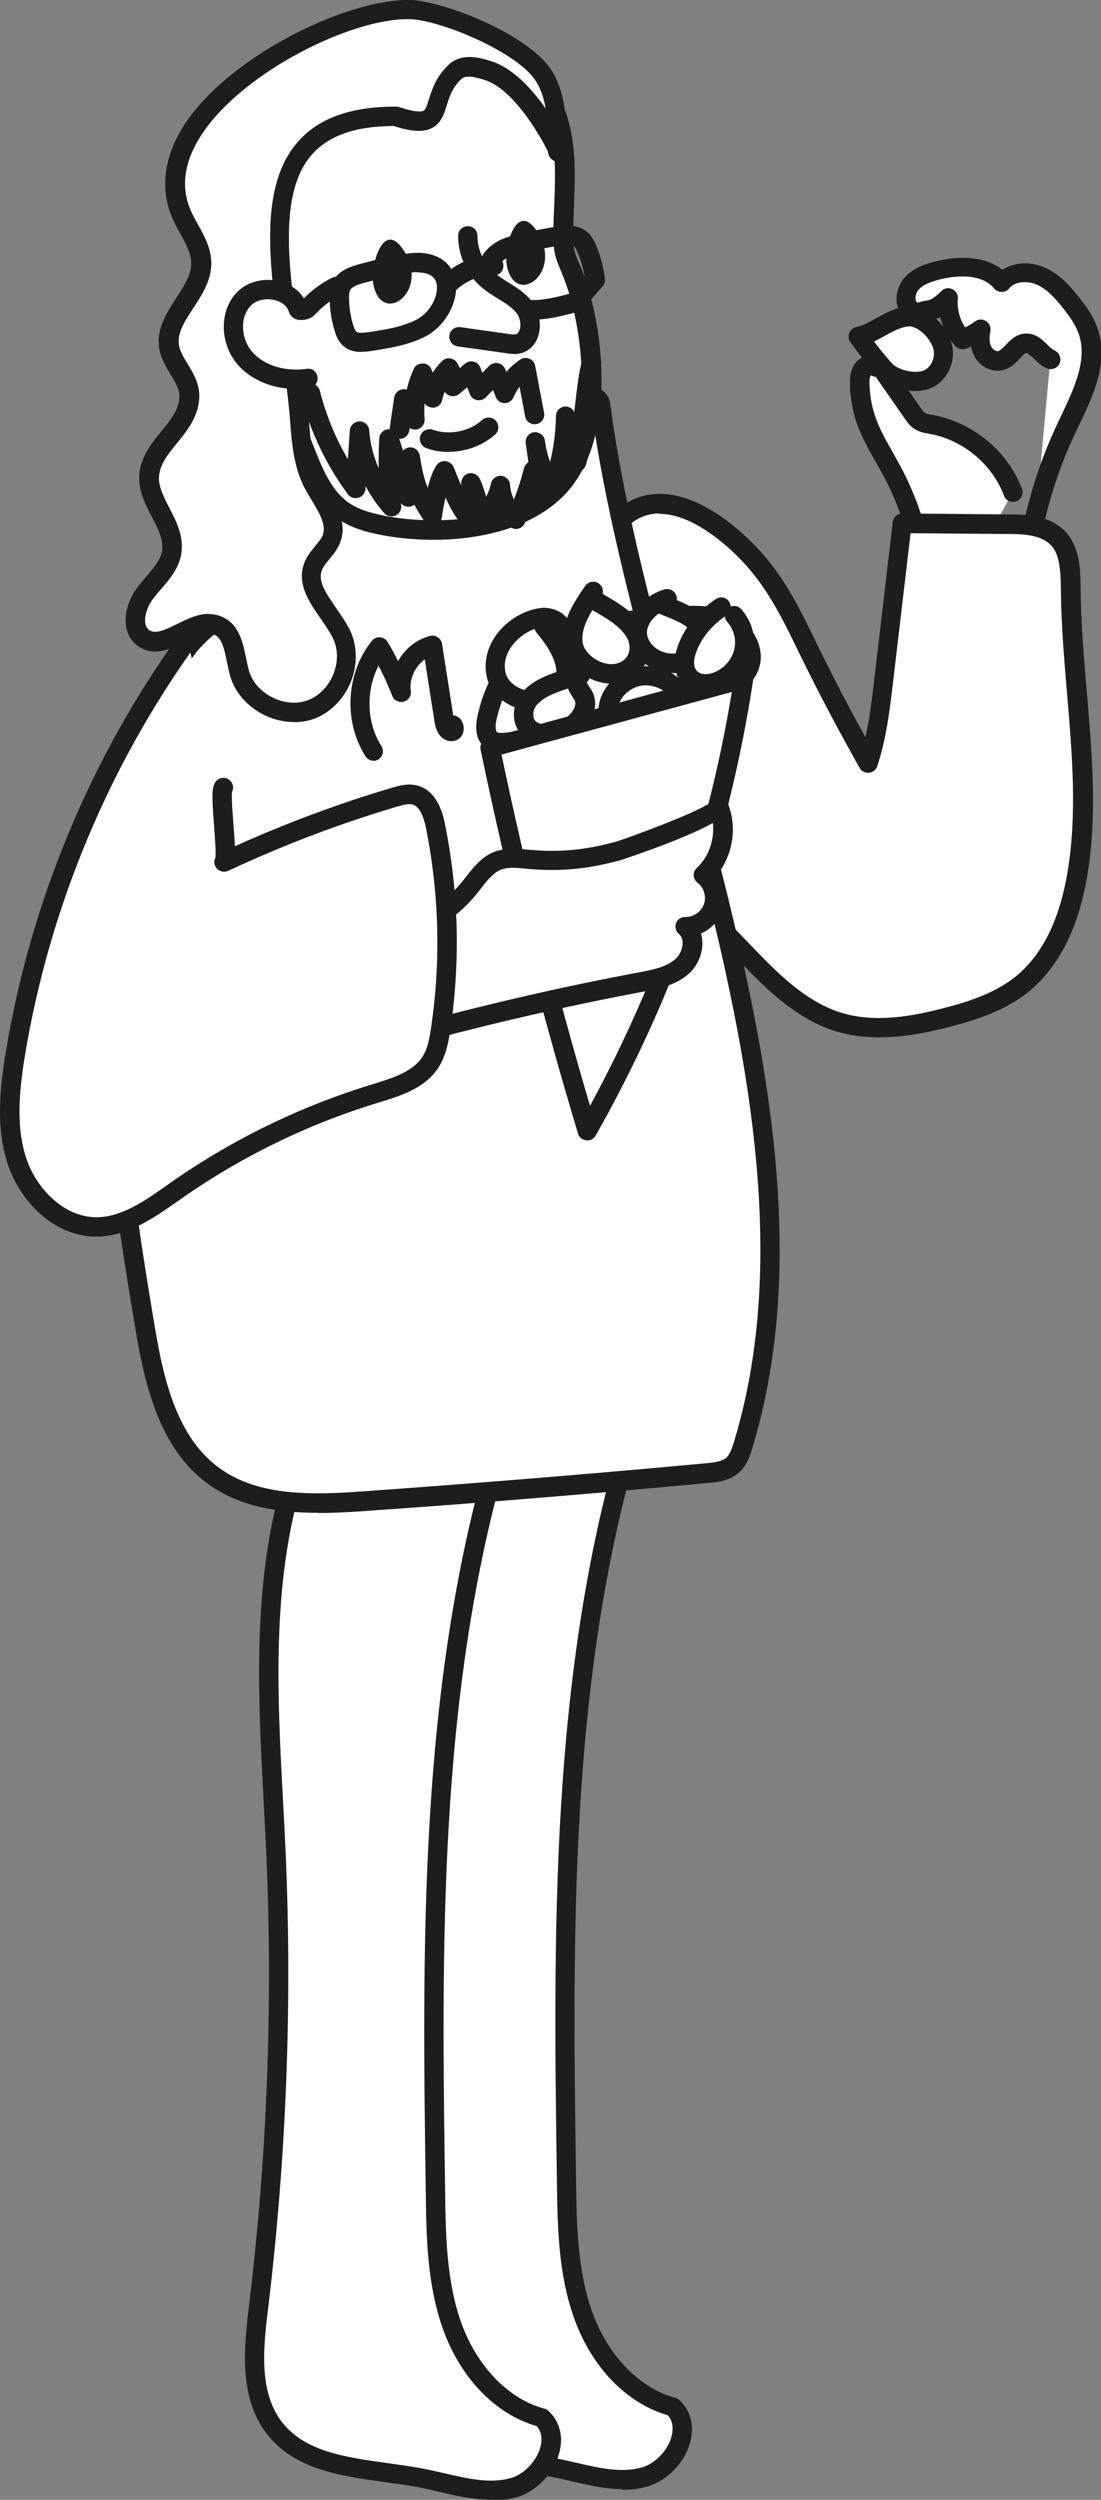 <svg viewBox="0 0 56.84 128.97" xmlns="http://www.w3.org/2000/svg"><rect x="0" y="0" width="56.84" height="128.97" fill="#808080" stroke="none"/><path d="m21.71 76.54c-1.6 6.02-.93 12.36-.66 18.58.34 7.8.03 15.62-.91 23.37-.26 2.12-.5 4.49.8 6.19 1.69 2.21 4.96 2.09 7.69 2.62 1.55.31 3.15.89 4.67.46s2.63-2.54 1.47-3.61c-2.24-.59-3.88-2.6-4.66-4.78s-.81-4.55-.84-6.86c-.18-12.84-.33-25.9 3.27-38.22.17-.59.38-1.22.88-1.58" fill="#fff"/><path d="m32.12 128.42c-.89 0-1.77-.21-2.63-.41-.33-.08-.65-.15-.97-.21-.6-.12-1.23-.2-1.86-.29-2.31-.31-4.69-.64-6.13-2.52-1.46-1.91-1.13-4.59-.9-6.55.94-7.7 1.24-15.54.9-23.29-.04-.92-.09-1.84-.14-2.76-.28-5.29-.57-10.77.81-15.97.07-.27.34-.43.61-.36s.43.34.36.61c-1.34 5.05-1.06 10.45-.78 15.66.05.92.1 1.85.14 2.77.34 7.81.03 15.7-.91 23.46-.23 1.89-.51 4.24.7 5.83 1.19 1.55 3.27 1.84 5.47 2.14.65.09 1.3.18 1.92.3.33.07.67.14 1 .22 1.21.28 2.36.55 3.43.25.7-.2 1.36-.9 1.54-1.64.07-.3.09-.71-.2-1.05-2.15-.62-3.96-2.5-4.86-5.06-.8-2.28-.84-4.69-.87-7.02-.18-12.72-.36-25.87 3.29-38.37.2-.69.45-1.4 1.07-1.84.22-.16.54-.11.7.12s.11.54-.12.7c-.36.26-.54.77-.7 1.31-3.62 12.36-3.43 25.43-3.25 38.08.03 2.25.07 4.58.82 6.71.8 2.27 2.45 3.98 4.31 4.47.08.02.15.06.21.12.56.52.77 1.28.57 2.09-.26 1.1-1.19 2.07-2.24 2.37-.43.12-.87.17-1.3.17z" fill="#1d1d1b"/><path d="m14.92 77.09c-1.6 6.02-.93 12.36-.66 18.58.34 7.8.03 15.62-.91 23.37-.26 2.12-.5 4.49.8 6.19 1.69 2.21 4.96 2.09 7.69 2.62 1.55.31 3.15.89 4.67.46s2.63-2.54 1.47-3.61c-2.24-.59-3.88-2.6-4.66-4.78-.77-2.18-.81-4.55-.84-6.86-.18-12.84-.33-25.9 3.27-38.22.17-.59.38-1.22.88-1.58" fill="#fff"/><path d="m25.33 128.97c-.89 0-1.76-.2-2.62-.4-.33-.08-.65-.15-.97-.22-.6-.12-1.23-.2-1.86-.29-2.31-.32-4.69-.64-6.13-2.52-1.46-1.91-1.13-4.59-.9-6.55.94-7.7 1.24-15.54.9-23.29-.04-.92-.09-1.84-.14-2.76-.28-5.29-.57-10.77.81-15.97.07-.27.34-.43.61-.36s.43.34.36.61c-1.34 5.05-1.06 10.45-.78 15.66.05.92.1 1.85.14 2.77.34 7.81.03 15.7-.91 23.46-.23 1.89-.51 4.24.7 5.83 1.19 1.55 3.27 1.83 5.47 2.14.65.09 1.3.18 1.92.3.33.07.67.14 1.01.22 1.21.28 2.35.55 3.43.25.7-.2 1.36-.9 1.54-1.64.07-.3.09-.71-.2-1.04-2.15-.62-3.96-2.5-4.86-5.06-.8-2.28-.84-4.69-.87-7.02-.18-12.72-.36-25.87 3.29-38.37.19-.66.45-1.4 1.07-1.84.22-.16.54-.11.7.12.16.22.11.54-.12.7-.36.26-.54.79-.69 1.31-3.62 12.36-3.43 25.43-3.25 38.08.03 2.25.07 4.58.82 6.71.8 2.27 2.45 3.98 4.31 4.47.08.02.15.06.21.12.56.52.77 1.28.57 2.09-.26 1.1-1.19 2.07-2.24 2.37-.43.12-.87.17-1.3.17z" fill="#1d1d1b"/><path d="m45.69 16.75c-.45.24-.91.52-1.38.62.42.59.87 1.15 1.35 1.7.43.5 1.45.74 2.09.55.62-.18 1.01-.87.95-1.51-.07-.76-.89-1.7-1.69-1.77-.44-.04-.88.17-1.33.41z" fill="#fff"/><path d="m47.27 20.18c-.74 0-1.56-.31-1.99-.79-.49-.55-.95-1.14-1.38-1.74-.1-.14-.12-.32-.06-.47s.2-.27.37-.31c.32-.06.67-.25 1.04-.46l.2-.11c.47-.25 1.01-.52 1.6-.47 1.1.09 2.05 1.27 2.14 2.22.08.92-.48 1.79-1.31 2.04-.19.06-.41.08-.62.08zm-2.15-2.56c.29.38.6.76.92 1.12.29.33 1.1.54 1.58.4.37-.11.63-.55.59-.99-.05-.56-.72-1.27-1.23-1.31-.32-.01-.71.17-1.05.35l-.2.11c-.2.11-.4.22-.61.32z" fill="#1d1d1b"/><path d="m47.59 33.98c.58-3.28.03-6.74-1.54-9.68-.44-.82-.95-1.6-1.28-2.47-.25-.66-.38-1.35-.39-2.06 0-.26.01-.54.17-.75s.5-.29.68-.1c.21-.19.33.14.49.37.47.68.95 1.36 1.42 2.04.09.12.17.25.3.34.19.14.43.17.66.21 1.87.34 3.52 1.72 4.19 3.5" fill="#fff"/><path d="m47.59 34.48s-.06 0-.09 0c-.27-.05-.45-.31-.4-.58.57-3.18.04-6.5-1.49-9.35-.13-.23-.26-.47-.39-.7-.33-.58-.67-1.18-.92-1.83-.27-.71-.41-1.46-.42-2.22 0-.32.02-.72.27-1.06.18-.24.47-.39.77-.4.12 0 .25.01.36.05h.16c.33.05.49.32.61.52l.08.12 1.42 2.04c.06.09.13.18.18.22.08.06.24.09.39.11 2.11.38 3.91 1.88 4.64 3.82.1.26-.03.55-.29.64-.26.1-.55-.03-.64-.29-.61-1.62-2.11-2.87-3.81-3.18-.3-.05-.61-.11-.87-.3-.19-.14-.31-.31-.41-.45l-1.42-2.04c-.04-.05-.07-.11-.1-.16-.09 0-.18-.03-.26-.08-.08.12-.08.34-.07.42.01.65.13 1.28.36 1.89.22.58.53 1.12.85 1.69.14.24.27.48.4.72 1.63 3.05 2.2 6.6 1.59 10-.04.24-.25.41-.49.41z" fill="#1d1d1b"/><path d="m52.87 33.27c-.23-3.82.52-7.68 2.15-11.14.76-1.62 1.74-3.4 1.15-5.08-.19-.54-.53-1.01-.88-1.46-.44-.56-.94-1.12-1.6-1.39s-1.52-.2-1.97.35c-.76-.93-2.2-.92-3.37-.62-.48.12-.97.3-1.29.66s-.42.99-.08 1.34.54.08.95.04.73-.35 1.02-.63c-.07.77.2 1.56.72 2.13.34-.13.67-.3.96-.52-.08.38-.09.79.09 1.13s.59.58.96.46c.5-.16.74-.86 1.26-.89s.81.63 1.29.83" fill="#fff"/><path d="m52.87 33.77c-.26 0-.48-.21-.5-.47-.23-3.91.53-7.84 2.19-11.38l.19-.4c.69-1.45 1.41-2.95.94-4.3-.17-.47-.48-.91-.8-1.31-.4-.51-.85-1.01-1.4-1.24-.44-.18-1.08-.17-1.39.21-.09.12-.24.18-.39.18-.15 0-.29-.07-.39-.18-.75-.91-2.37-.58-2.85-.45-.38.1-.8.24-1.04.51-.18.2-.22.53-.09.66 0 .02.06 0 .11 0 .11-.04.25-.08.43-.1.23-.03.47-.24.73-.49.15-.15.37-.18.56-.09s.3.29.28.5c-.05.51.09 1.04.38 1.47.18-.09.35-.19.51-.31.17-.12.39-.13.57-.01.17.11.26.32.22.52-.05.23-.08.56.05.8.08.15.26.26.37.22.1-.03.23-.17.36-.3.23-.24.54-.58 1.02-.6.54-.03.88.32 1.14.57.13.13.26.25.37.3.25.11.37.4.27.66-.11.25-.4.37-.66.27-.29-.12-.5-.33-.68-.51-.14-.14-.34-.29-.38-.29-.08 0-.22.16-.35.29-.19.21-.44.47-.79.58-.58.17-1.24-.12-1.55-.71-.08-.15-.14-.32-.17-.49-.09.04-.18.08-.27.11-.19.07-.41.02-.54-.13-.38-.42-.65-.94-.78-1.5-.16.08-.34.14-.54.17-.07 0-.14.03-.22.06-.24.08-.68.23-1.14-.25-.56-.58-.4-1.5.06-2.02.42-.48 1.02-.68 1.54-.82 1.46-.37 2.7-.22 3.51.42.58-.38 1.4-.45 2.15-.13.76.32 1.32.93 1.8 1.54.37.47.75.99.96 1.6.61 1.74-.23 3.51-.98 5.06l-.19.4c-1.6 3.39-2.32 7.16-2.1 10.9.02.28-.19.51-.47.53 0 0-.02 0-.03 0z" fill="#1d1d1b"/><path d="m37 27.11c1 .7 1.87 1.61 2.45 2.36.98 1.27 1.66 2.73 2.36 4.17.95 1.93 1.95 3.84 3.02 5.71.46-1.38.63-2.83.8-4.28.32-2.7.63-5.39.95-8.09 1.8.02 3.6.03 5.4.05.74 0 1.52.02 2.17.37 1.18.63 1.11 2.08 1.13 3.22.02 1.59.15 3.18.29 4.77.27 3.24.6 6.51.04 9.74-.37 2.13-1.19 4.31-2.88 5.65-1.1.87-2.46 1.33-3.82 1.68-1.83.48-3.79.8-5.61.25-1.96-.6-3.47-2.13-4.89-3.61-1.01-1.05-2.02-2.1-3.03-3.15-1.24-1.29-2.5-2.6-3.32-4.19-1.26-2.44-1.36-5.28-1.45-8.02-.06-2.05-.26-5.13 1.25-6.78 1.49-1.62 3.47-1.03 5.12.13z" fill="#fff"/><path d="m45.38 53.52c-.74 0-1.49-.09-2.22-.31-2.13-.65-3.78-2.36-5.1-3.74l-3.03-3.15c-1.25-1.3-2.54-2.64-3.4-4.31-1.33-2.59-1.42-5.59-1.5-8.24v-.37c-.08-2.14-.18-5.06 1.39-6.76 1.44-1.57 3.49-1.55 5.78.06.92.65 1.85 1.54 2.56 2.47.92 1.2 1.59 2.56 2.23 3.88l.18.37c.76 1.55 1.57 3.1 2.41 4.62.22-.99.34-2.02.46-3.03l.95-8.08c.03-.25.24-.44.5-.44l5.4.05c.73 0 1.63.01 2.41.43 1.36.73 1.38 2.29 1.39 3.43v.23c.03 1.56.15 3.13.29 4.74l.04.48c.26 3.08.54 6.26 0 9.39-.46 2.71-1.5 4.71-3.06 5.96-1.2.96-2.7 1.43-4.01 1.77-1.07.28-2.35.55-3.65.55zm-11.32-27.03c-.64 0-1.27.23-1.82.83-1.29 1.4-1.2 4.09-1.14 6.05v.37c.09 2.54.18 5.42 1.4 7.81.79 1.53 2.03 2.82 3.23 4.07l3.03 3.15c1.31 1.36 2.79 2.9 4.67 3.48 1.77.54 3.69.18 5.33-.25 1.21-.31 2.58-.75 3.64-1.59 1.37-1.09 2.28-2.89 2.7-5.35.52-3 .25-6.12 0-9.13l-.04-.48c-.14-1.62-.26-3.21-.29-4.8v-.23c-.02-1.23-.08-2.14-.87-2.56-.56-.3-1.29-.31-1.94-.31l-4.95-.04-.9 7.64c-.17 1.45-.35 2.95-.82 4.38-.06.19-.23.32-.43.34-.19.01-.39-.08-.48-.25-1.06-1.88-2.08-3.8-3.03-5.74l-.18-.37c-.62-1.28-1.27-2.59-2.13-3.71-.65-.85-1.5-1.67-2.34-2.26-.76-.54-1.72-1.03-2.65-1.03z" fill="#1d1d1b"/><path d="m34.72 37.34c-1.55-5.74-3.03-11.32-3.71-16.49-.21-1.6-9.93-.37-11.04.11-4.74 2.08-2.93 1.75-4.21 6.56-.89 3.35-5.08 3.59-6.67 6.85-5 10.28-3.56 22.4-1.67 33.68.37 2.2.78 4.47 1.99 6.35 2.43 3.77 6.94 3.22 10.81 2.94 5.44-.4 10.88-.85 16.32-1.35.45-.04.94-.1 1.28-.39.31-.26.45-.66.57-1.05 3.46-11.41-.27-24.69-3.65-37.21z" fill="#fff"/><path d="m16.44 78.05c-2.87 0-5.66-.59-7.46-3.37-1.3-2.02-1.72-4.52-2.06-6.53-1.92-11.46-3.37-23.53 1.72-33.98.81-1.67 2.21-2.58 3.56-3.45 1.43-.93 2.67-1.73 3.08-3.31.35-1.32.46-2.26.55-2.95.25-2.08.49-2.43 3.94-3.95.94-.41 9.21-1.58 11.16-.48.42.24.54.55.57.77.65 4.95 2 10.14 3.7 16.42l.2.75c3.38 12.5 6.87 25.42 3.44 36.74-.13.44-.31.94-.72 1.29-.48.41-1.1.47-1.56.51-5.36.5-10.86.96-16.33 1.35l-.59.04c-1.05.08-2.14.16-3.22.16zm11.6-57.52c-2.79 0-7.01.51-7.87.89-3.14 1.38-3.15 1.48-3.35 3.15-.09.71-.21 1.69-.57 3.08-.52 1.95-2.04 2.94-3.51 3.89-1.23.8-2.51 1.63-3.2 3.05-4.95 10.18-3.52 22.07-1.63 33.38.34 2.02.72 4.31 1.91 6.16 2.15 3.33 6.02 3.04 9.76 2.75l.59-.04c5.46-.4 10.95-.85 16.31-1.35.42-.04.78-.09 1-.27.2-.17.31-.5.41-.82 3.35-11.04-.11-23.82-3.45-36.18l-.2-.75c-1.71-6.32-3.07-11.55-3.73-16.55-.21-.28-1.19-.39-2.47-.39z" fill="#1d1d1b"/><path d="m25.14 37.04c-.09.41-.1.92.25 1.16.22.15.5.13.76.1 3.67-.39 7.3-1.25 10.75-2.56.72-.27 1.51-.64 1.79-1.36.35-.91-.33-1.95-1.22-2.34s-1.91-.3-2.88-.21c-4.18.41-8.32.2-9.45 5.21z" fill="#fff"/><path d="m25.86 38.82c-.23 0-.5-.04-.75-.2-.47-.31-.63-.91-.46-1.68 1.09-4.87 4.93-5.19 8.63-5.49.42-.04.83-.07 1.25-.11.93-.09 2.1-.21 3.13.25 1.09.48 1.95 1.79 1.49 2.98-.34.88-1.2 1.31-2.08 1.64-3.5 1.33-7.16 2.2-10.88 2.59-.1 0-.21.02-.35.02zm-.23-1.67c-.08.35-.04.58.04.63s.32.03.43.02c3.64-.38 7.21-1.24 10.63-2.54.66-.25 1.3-.55 1.5-1.07.25-.63-.3-1.42-.96-1.7-.8-.35-1.77-.25-2.63-.17-.42.04-.85.08-1.27.11-3.65.3-6.81.57-7.74 4.71z" fill="#1d1d1b"/><path d="m28.86 32.54c.28-.39-.42-.77-.91-.7-1.46.21-2.72 1.69-2.3 3.06s2.76 1.77 3.41.48c.51-1.02-.23-2.2-.97-3.09" fill="#fff"/><path d="m27.62 36.68c-.08 0-.15 0-.23 0-.88-.07-1.91-.6-2.22-1.61-.21-.7-.09-1.47.34-2.15.52-.82 1.42-1.41 2.37-1.55.49-.07 1.15.13 1.43.59.17.29.16.62-.04.89-.03.04-.06.08-.1.1.45.73.81 1.72.33 2.68-.33.67-1.04 1.06-1.88 1.06zm-.02-4.23c-.5.18-.96.54-1.25.99-.28.44-.36.91-.23 1.33.17.56.82.86 1.35.91.2.02.87.03 1.14-.5.3-.61 0-1.46-.91-2.54-.05-.06-.08-.12-.1-.19z" fill="#1d1d1b"/><path d="m31.44 37.03c-.25-.9.51-1.93 1.55-2.12s2.15.5 2.28 1.42" fill="#fff"/><path d="m31.44 37.53c-.22 0-.42-.15-.48-.37-.14-.53-.05-1.1.28-1.61.37-.59.99-1.01 1.67-1.14.67-.12 1.41.05 1.98.46.49.36.81.85.88 1.38.04.27-.15.53-.43.56-.27.03-.53-.15-.56-.43-.04-.26-.21-.51-.48-.71-.35-.25-.81-.36-1.22-.29-.4.08-.78.33-1 .68-.17.27-.23.56-.16.82.07.27-.08.54-.35.62-.04.01-.09.02-.13.02z" fill="#1d1d1b"/><path d="m34.44 30.89c-.9.28-1.59 1.04-1.55 1.83s.9 1.53 1.86 1.51 1.8-.87 1.52-1.63c-.23-.62-1.01-.97-1.72-1.25-.18-.07-.36-.14-.54-.22" fill="#fff"/><path d="m34.73 34.72c-1.19 0-2.27-.92-2.33-1.98-.05-.99.74-1.97 1.89-2.33.26-.08.54.06.63.33.02.07.03.15.02.22.75.31 1.53.72 1.81 1.46.17.44.09.94-.2 1.37-.38.56-1.08.93-1.78.94h-.04zm-.73-3.06c-.38.28-.62.66-.6 1.03.03.49.6 1.05 1.35 1.03.38 0 .77-.21.97-.5.08-.11.15-.28.09-.46-.16-.42-.83-.72-1.44-.96l-.37-.15z" fill="#1d1d1b"/><path d="m30.62 30.5c-.59.86-1.2 1.81-1.02 2.78s1.57 1.84 2.64 1.34c.82-.38.95-1.34.54-2.02s-1.22-1.15-1.99-1.59" fill="#fff"/><path d="m31.57 35.27c-.38 0-.78-.1-1.16-.29-.68-.35-1.18-.97-1.3-1.6-.23-1.22.54-2.34 1.1-3.15.16-.23.47-.29.7-.13.18.12.25.34.2.54.73.42 1.62.93 2.09 1.71.3.49.38 1.1.22 1.63-.15.49-.5.89-.97 1.11-.27.13-.57.19-.88.19zm-.99-3.79c-.36.6-.59 1.17-.49 1.71.06.33.37.68.77.89.41.21.83.24 1.16.09.28-.13.39-.34.44-.49.08-.26.04-.57-.12-.82-.35-.58-1.1-1.01-1.76-1.38z" fill="#1d1d1b"/><path d="m29.25 35.02c-.7.23-1.43.48-1.88.98s-.49 1.36.14 1.71c.37.21.87.19 1.29.07.96-.26 1.77-1.25 1.25-2-.23-.33-.55-.92-.1-.95" fill="#fff"/><path d="m28.18 38.38c-.35 0-.67-.08-.93-.23-.38-.22-.63-.58-.7-1.02-.08-.51.08-1.06.45-1.46.56-.62 1.41-.9 2.1-1.12.11-.04.22-.03.33 0 .12-.12.29-.19.49-.21.27-.02.51.19.53.47 0 .16-.05.3-.16.4.04.08.1.18.18.29.27.39.33.85.16 1.32-.24.66-.92 1.24-1.69 1.45-.26.07-.51.11-.74.11zm1.15-2.86c-.58.19-1.22.41-1.59.82-.16.17-.24.42-.2.63.02.14.09.25.21.31.21.12.54.13.91.02.46-.13.89-.47 1.01-.83.07-.21.01-.33-.04-.4-.14-.2-.24-.38-.31-.55z" fill="#1d1d1b"/><path d="m37.24 31.32c-.94.64-1.6 1.5-1.85 2.43-.15.55-.04 1.26.66 1.48.61.19 1.3-.13 1.7-.52.86-.83.93-2.07.16-2.95" fill="#fff"/><path d="m36.43 35.79c-.18 0-.35-.02-.53-.08-.98-.3-1.2-1.29-1-2.08.28-1.05 1-2.01 2.05-2.72.23-.16.54-.1.69.13.05.08.08.16.08.25.19-.07.41-.02.55.14.95 1.09.87 2.62-.18 3.64-.4.39-1.03.71-1.67.71zm.98-3.98c-.79.56-1.33 1.29-1.54 2.07-.03.12-.16.72.33.87.39.12.9-.11 1.21-.4.67-.65.72-1.58.13-2.27-.07-.08-.11-.18-.12-.28z" fill="#1d1d1b"/><path d="m25.31 38.57c1.38 6.66 3.06 13.25 5.02 19.76 4.08-7.19 6.83-15.14 8.07-23.32l-13.09 3.55z" fill="#fff"/><path d="m30.32 58.83s-.04 0-.06 0c-.2-.02-.37-.16-.42-.35-1.96-6.5-3.65-13.16-5.03-19.81-.05-.26.1-.51.36-.58l13.09-3.55c.16-.04.34 0 .46.11.13.11.19.28.16.45-1.26 8.29-3.99 16.19-8.13 23.49-.09.16-.26.25-.43.25zm-4.43-19.9c1.28 6.08 2.81 12.17 4.57 18.12 3.63-6.67 6.09-13.85 7.32-21.35z" fill="#1d1d1b"/><path d="m37.1 41.59c.5 1.19.17 2.68-.78 3.55.5.38.71 1.09.5 1.67s-.82 1.01-1.44.99c.59.49.42 1.51-.15 2.03s-1.36.68-2.12.82c-3.97.75-7.91 1.65-11.81 2.71-.31-1.66-.9-3.27-1.73-4.74 1.91-.65 3.53-1.35 4.78-2.98.9-1.18 1.27-1.48 2.77-1.33 1.69.17 3.15.04 4.8-.43.47-.13 5.33-1.88 5.16-2.29z" fill="#fff"/><path d="m21.31 53.86c-.09 0-.19-.03-.27-.08-.12-.07-.2-.19-.23-.33-.3-1.61-.87-3.16-1.67-4.58-.07-.13-.08-.29-.03-.42.05-.14.17-.25.31-.29 1.7-.58 3.33-1.23 4.55-2.81.96-1.25 1.48-1.7 3.22-1.52 1.62.16 3 .04 4.62-.41.55-.16 4.19-1.5 4.82-1.99.05-.13.14-.23.28-.29.26-.1.55.01.65.27.52 1.24.28 2.71-.55 3.74.38.52.5 1.23.29 1.84-.18.53-.61.95-1.11 1.17.04.14.07.29.07.45.02.59-.24 1.2-.67 1.6-.68.63-1.61.8-2.37.95-3.94.74-7.9 1.65-11.77 2.7-.04.01-.09.02-.13.02zm-1.01-4.96c.63 1.21 1.09 2.5 1.39 3.84 3.73-1 7.54-1.87 11.33-2.58.66-.12 1.4-.27 1.87-.7.22-.2.36-.54.35-.84 0-.13-.04-.31-.19-.43-.16-.14-.22-.36-.15-.56s.26-.32.47-.32h.04c.4 0 .8-.28.93-.66.14-.38 0-.86-.33-1.11-.12-.09-.19-.23-.2-.37 0-.15.05-.29.16-.39.62-.57.93-1.47.83-2.32-1.5.85-4.7 1.9-4.74 1.91-1.72.48-3.26.62-4.99.44-1.26-.13-1.48.04-2.33 1.14-1.24 1.62-2.86 2.38-4.46 2.96zm16.34-7.12s0 0 0 0z" fill="#1d1d1b"/><path d="m9.67 33.02c-4.54 6.3-7.61 13.67-8.88 21.34-.31 1.86-.51 3.82.1 5.6s2.23 3.36 4.11 3.34c1.53-.01 2.85-1.01 4.11-1.89 3.12-2.18 6.59-3.87 10.23-4.98 1.07-.33 2.24-.67 2.86-1.6.34-.52.46-1.15.55-1.77.5-3.45.41-6.98-.27-10.4-.13-.67-.39-1.44-1.04-1.64-.35-.1-.72 0-1.07.1-3.01.89-5.96 2.01-8.81 3.34.24-.32-.27-3.52-.04-3.84" fill="#fff"/><path d="m4.98 63.8c-2.27 0-3.95-1.9-4.56-3.68-.64-1.89-.44-3.93-.12-5.85 1.28-7.74 4.38-15.19 8.97-21.55.16-.22.47-.28.7-.11.22.16.28.47.11.7-4.49 6.24-7.53 13.54-8.79 21.13-.29 1.79-.49 3.68.08 5.36.51 1.5 1.91 3 3.61 3h.02c1.28-.01 2.46-.83 3.59-1.63l.24-.17c3.18-2.22 6.67-3.92 10.37-5.05 1.06-.33 2.08-.64 2.59-1.4.29-.43.39-1.01.47-1.56.5-3.41.41-6.85-.26-10.23-.15-.75-.38-1.16-.69-1.25-.21-.06-.48.01-.79.1-2.98.88-5.92 2-8.74 3.32-.21.09-.45.04-.6-.14-.13-.15-.15-.37-.06-.54.04-.24-.03-1.09-.07-1.66-.12-1.56-.12-1.98.08-2.26.17-.22.48-.27.7-.1.2.15.26.41.15.62-.04.24.03 1.09.07 1.66.04.48.06.86.08 1.15 2.63-1.19 5.35-2.2 8.11-3.02.34-.1.84-.25 1.35-.1 1.05.31 1.31 1.6 1.39 2.02.7 3.49.79 7.04.27 10.57-.1.66-.23 1.36-.63 1.97-.7 1.06-1.95 1.44-3.06 1.78-3.68 1.12-7.07 2.78-10.17 4.94l-.24.17c-1.2.84-2.56 1.8-4.16 1.81h-.04z" fill="#1d1d1b"/><path d="m19.29 39.25c-.16 0-.33-.08-.42-.23-1.15-1.8-1.01-4.3.33-5.96.1-.13.26-.19.42-.18s.31.1.39.24c.19.32.38.65.54.99.35-.63.94-1.12 1.65-1.3.13-.04.28-.01.4.07s.2.2.22.34l.58 3.69c.06 0 .12.01.17.04.31.14.42.52.35.81-.07.3-.32.48-.63.48-.16 0-.71-.09-.85-.96l-.51-3.26c-.5.36-.81 1.01-.72 1.62.04.25-.12.49-.37.56s-.5-.07-.59-.3c-.21-.53-.44-1.05-.71-1.55-.66 1.28-.62 2.94.15 4.14.15.23.08.54-.15.69-.08.05-.18.08-.27.08z" fill="#1d1d1b"/><path d="m15.89 23.62c.41 1 .89 2.02 1.72 2.66.66.5 1.46.7 2.26.85 2.82.52 7.15.28 9.2-2.28s1.66-7.92.45-10.85c-.15-.35-.31-.7-.38-1.08-.06-.32-.05-.66-.05-.98.05-3.04.6-6.04-2.01-8.48-1.87-1.75-4.29-2.13-6.67-1.57-1.13.27-2.22.75-3.29 1.22-.66.29-1.33.59-1.9 1.05-1.33 1.07-1.98 2.87-2.23 4.63-.67 4.62 1.2 10.62 2.91 14.83z" fill="#fff"/><g fill="#1d1d1b"><path d="m22.38 27.85c-.89 0-1.77-.08-2.6-.23-.84-.16-1.72-.38-2.47-.95-.92-.7-1.45-1.79-1.88-2.87-1.72-4.25-3.63-10.33-2.94-15.09.23-1.56.83-3.68 2.41-4.95.62-.5 1.33-.81 2.01-1.12 1.08-.48 2.2-.97 3.38-1.25 2.74-.65 5.27-.05 7.13 1.69 2.42 2.26 2.31 4.98 2.21 7.62-.02.41-.03.82-.04 1.24 0 .34-.01.62.04.88.05.27.17.54.29.82l.07.16c1.18 2.84 1.83 8.42-.52 11.36-1.54 1.92-4.35 2.69-7.08 2.69zm.01-25.71c-.6 0-1.23.08-1.87.23-1.09.26-2.17.73-3.21 1.19-.62.28-1.27.56-1.79.98-1.33 1.07-1.85 2.93-2.05 4.32-.66 4.54 1.2 10.43 2.88 14.57.38.94.83 1.89 1.56 2.44.58.44 1.33.62 2.04.76 2.28.42 6.68.45 8.71-2.1 2.01-2.51 1.51-7.62.38-10.35l-.06-.15c-.13-.32-.28-.65-.35-1.03-.07-.36-.06-.71-.06-1.05 0-.46.02-.88.04-1.3.1-2.52.19-4.9-1.89-6.85-1.18-1.1-2.68-1.67-4.34-1.67z"/><path d="m28.14 13.31c.02-.41-.09-.89-.42-1.38-1.06-1.61-1.72.83-1.56 1.74.31 1.72 1.91 1.04 1.98-.35z"/><path d="m21.25 14.28c.02-.41-.09-.89-.42-1.38-1.06-1.61-1.72.83-1.56 1.74.31 1.72 1.91 1.04 1.98-.35z"/><path d="m20.61 22.64s-.05 0-.07 0c-.27-.04-.46-.29-.42-.57l.23-1.56c.04-.24.24-.42.48-.43.07 0 .12 0 .17.02.08-.36.2-.72.36-1.06.08-.18.22-.28.47-.29.2 0 .38.13.45.32l.06.15c.14-.21.3-.41.48-.59.11-.11.26-.16.41-.14s.29.1.37.23c.05.09.1.18.14.27l.27-.23c.12-.1.29-.14.45-.1s.28.16.34.31l.1.27.35-.36c.12-.12.29-.18.46-.14.17.03.3.15.37.3l.06.15c.21-.25.45-.46.72-.64.14-.09.32-.11.47-.04.16.06.27.2.3.37l.46 2.42c.05.27-.13.53-.4.58s-.53-.13-.58-.4l-.29-1.53c-.12.17-.22.34-.3.53s-.27.32-.46.32c-.2 0-.39-.12-.46-.31l-.15-.37-.37.38c-.12.12-.29.18-.46.14-.17-.03-.3-.15-.37-.31l-.13-.35-.42.35c-.16.13-.38.15-.56.05-.08-.04-.14-.1-.18-.17-.06.14-.1.28-.13.43-.05.21-.23.38-.45.39-.19 0-.36-.07-.46-.22-.02.27-.02.54 0 .8.02.21-.09.42-.29.51-.16.07-.34.05-.48-.04l-.02.13c-.04.25-.25.43-.49.43z"/><path d="m25.15 27.42c-.13 0-.26-.05-.35-.15-.06-.06-.12-.13-.17-.2-.02.02-.05.05-.08.06-.14.09-.33.11-.48.04-.37-.17-.68-.65-1.07-1.5-.08.36-.15.72-.18.99-.02.21-.17.38-.38.43s-.42-.03-.53-.2c-.21-.31-.38-.58-.52-.85-.07.05-.15.09-.24.1-.18.02-.35-.05-.45-.18 0 .04 0 .07.01.11.03.22-.08.43-.29.53-.2.09-.44.04-.58-.12-.38-.43-.71-.91-.97-1.41v.17c-.03.21-.17.39-.37.44-.2.06-.42-.01-.54-.18-1.12-1.51-1.96-3.27-2.42-5.1-.07-.27.1-.54.36-.61.27-.07.54.1.61.36.31 1.23.8 2.44 1.45 3.54l.1-1.49c.02-.26.25-.45.5-.46.26 0 .48.2.5.46.05.68.22 1.34.49 1.96-.01-.52 0-1.03.03-1.55.02-.24.2-.43.44-.46.25-.03.46.11.54.34l.25.76c.09-.1.21-.16.34-.17.25-.02.48.17.52.42.11.7.22 1.19.41 1.66.12-.45.27-.89.46-1.16.1-.15.28-.22.46-.21.18.02.33.13.41.29.04.09.1.23.16.39.05.13.14.34.24.57 0-.04 0-.08 0-.11 0-.23.15-.44.37-.5s.46.04.57.24c.14.26.23.57.33.89 0 .02.01.05.02.07.1-.21.19-.42.25-.69.05-.24.28-.41.52-.39s.45.21.46.46c.02.26.09.52.2.76.21-.52.38-1.06.52-1.61.03-.13.12-.24.23-.31l-.14-.98s0 0 0 0c-.04-.27.15-.53.42-.57.26-.03.53.15.57.42.05.38.14.75.27 1.11.19-.77.29-1.56.3-2.36 0-.27.22-.49.49-.5.2 0 .38.12.46.3 0-.01 0-.03 0-.04.12-1.05.23-2.04.4-2.63.07-.27.34-.42.62-.35.27.07.42.35.35.62-.14.52-.26 1.52-.37 2.48-.12 1.05-.23 2.04-.4 2.63-.06.2-.23.35-.44.37-.18.01-.36-.07-.46-.22-.11.44-.24.87-.4 1.29-.06.17-.21.29-.39.32 0 .23-.15.44-.38.5-.25.06-.5-.07-.59-.32l-.02-.06c-.14.39-.3.77-.48 1.14-.07.15-.2.25-.36.28s-.32-.02-.44-.13c-.19-.19-.36-.4-.5-.64-.06.15-.12.3-.16.49-.04.18-.17.32-.35.37-.05.01-.09.02-.14.02z"/><path d="m23.17 23.32c-.39 0-.79-.06-1.16-.2-.26-.09-.4-.38-.31-.64s.38-.4.64-.31c.85.3 1.88.1 2.55-.5.21-.18.52-.17.71.04.18.21.17.52-.04.71-.66.58-1.52.89-2.39.89z"/></g><path d="m21.2.5c-4.13-.17-14.05 5.29-11.84 10.52.36.86 1.04 1.64 1.03 2.58 0 1.57-1.92 2.76-1.66 4.31.15.9 1.02 1.58 1.04 2.51.02 1.64-1.96 2.53-2.07 4.14-.1 1.38 1.35 2.5 1.17 3.9-.11.86-.86 1.47-1.38 2.16s-.77 1.83-.05 2.32c1.12.76 2.58-1.19 3.82-.66.88.38.84 1.62 1.14 2.54.47 1.45 2.26 2.31 3.69 1.77s2.2-2.37 1.59-3.77c-.54-1.25-2.01-2.37-1.49-3.63.21-.52.73-.86.93-1.38.38-.98-.49-1.94-.97-2.88-.5-.98-.59-2.1-.67-3.2-.5-6.71-3.83-15.73 4.95-15.73 2.8.91 1.56-.81 3.05-2.27.45-.44 1.14-.27 1.73-.08 2.05.65 3.67 4.19 3.67 4.19-.27.15.21-2.23-.78-3.88-1.02-1.69-5.22-3.39-6.89-3.46z" fill="#fff"/><path d="m15.17 37.25c-.51 0-1.03-.12-1.51-.35-.84-.41-1.48-1.11-1.75-1.93-.08-.26-.14-.55-.2-.84-.15-.76-.28-1.23-.66-1.39-.39-.17-.91.09-1.47.37-.72.36-1.61.8-2.43.24-.35-.24-.57-.59-.64-1.03-.1-.62.12-1.41.58-2.01.14-.19.29-.37.45-.55.39-.46.77-.89.83-1.38.07-.56-.22-1.12-.53-1.71-.33-.63-.7-1.35-.65-2.16.07-.94.64-1.65 1.15-2.27.5-.62.93-1.15.92-1.82 0-.36-.23-.73-.46-1.11-.24-.4-.49-.82-.58-1.32-.17-1.01.39-1.86.88-2.62.4-.61.77-1.18.77-1.78 0-.51-.27-1-.56-1.53-.16-.28-.31-.56-.43-.85-.66-1.57-.39-3.3.79-5 2.45-3.49 8.39-6.3 11.55-6.21 1.76.08 6.15 1.8 7.3 3.7.71 1.19.73 2.7.74 3.51v.31c.03.06.05.1.05.11.11.24.02.52-.21.65-.15.09-.38.09-.53 0-.18-.11-.26-.25-.29-.48-.54-1.07-1.86-3.23-3.25-3.67-.59-.19-1-.26-1.23-.04-.46.45-.61.93-.74 1.36-.14.45-.29.92-.77 1.16-.44.22-1.03.19-1.97-.11-1.99.01-3.37.5-4.24 1.5-1.73 2-1.17 5.92-.62 9.71.19 1.33.39 2.71.49 3.99.08 1.04.16 2.11.62 3.01.1.2.23.41.35.61.48.79 1.02 1.69.64 2.67-.13.34-.35.61-.55.85-.16.19-.3.37-.38.55-.23.56.12 1.11.71 1.96.28.41.58.83.78 1.28.34.79.33 1.74-.03 2.6s-1.04 1.53-1.84 1.84c-.34.13-.71.19-1.09.19zm-4.38-5.57c.22 0 .44.04.67.14.89.38 1.08 1.34 1.24 2.11.05.25.1.5.17.73.18.56.63 1.05 1.23 1.34s1.26.33 1.81.12 1.02-.68 1.28-1.29.27-1.27.04-1.81c-.16-.36-.41-.72-.68-1.11-.59-.85-1.27-1.82-.82-2.92.13-.32.35-.58.54-.81.16-.19.31-.38.39-.56.2-.53-.17-1.15-.56-1.8-.14-.23-.27-.45-.39-.67-.55-1.08-.65-2.31-.73-3.39-.09-1.24-.29-2.6-.48-3.92-.58-4.01-1.18-8.16.86-10.5 1.07-1.24 2.73-1.84 5.07-1.84.05 0 .1 0 .16.02.91.3 1.2.24 1.28.19.1-.05.18-.29.27-.58.15-.48.36-1.15 1-1.77.7-.68 1.69-.37 2.23-.2 1.12.36 2.09 1.43 2.8 2.44-.08-.48-.23-.97-.49-1.39-.88-1.47-4.85-3.15-6.49-3.22-.06 0-.12 0-.18 0-2.9 0-8.31 2.65-10.49 5.79-.99 1.43-1.22 2.79-.69 4.04.11.26.25.51.39.76.34.61.69 1.25.69 2.01 0 .89-.5 1.65-.94 2.32-.45.69-.83 1.28-.73 1.9.05.32.25.64.45.97.28.46.59.98.6 1.61.01 1.03-.6 1.8-1.15 2.47-.46.56-.88 1.09-.93 1.71-.04.53.24 1.06.53 1.63.35.67.74 1.42.63 2.3-.1.79-.61 1.38-1.07 1.91-.14.16-.28.33-.41.5-.29.38-.44.89-.39 1.24.04.22.14.31.21.36.31.21.75.02 1.42-.31.51-.25 1.06-.53 1.64-.53z" fill="#1d1d1b"/><path d="m15.91 19.52c-1.14.15-2.4-.12-3.19-.96s-.94-2.3-.14-3.13 2.48-.58 2.82.52c.03.1.28.06.37.02s.16-.12.23-.19c.39-.4.85-.75 1.35-1.01" fill="#fff"/><path d="m15.3 20.07c-1.17 0-2.23-.42-2.94-1.16-1.02-1.08-1.08-2.83-.14-3.82.52-.54 1.37-.78 2.18-.58.56.13 1.02.45 1.29.88.42-.43.9-.78 1.43-1.05.24-.13.55-.03.67.21.13.24.03.55-.21.67-.46.24-.87.54-1.22.91-.09.1-.21.22-.39.3-.14.06-.47.14-.74.02-.13-.06-.27-.21-.31-.35-.13-.43-.57-.58-.75-.62-.47-.11-.95 0-1.23.3-.58.61-.51 1.75.14 2.44.61.65 1.66.96 2.75.81.28-.05.53.15.56.43.04.27-.15.53-.43.56-.23.03-.46.05-.68.05zm.58-4.27s0 0 0 0z" fill="#1d1d1b"/><path d="m27.53 16.49c-.11 0-.22 0-.33-.01-1.14-.09-2.26-1.01-2.49-2.05-.18-.8.18-1.52.97-1.97.32-.18.67-.28 1.01-.36.67-.16 1.34-.3 2.02-.4.46-.07.95-.11 1.37.11.39.21.58.57.7.86.23.55.38 1.13.45 1.71.02.14-.03.28-.12.39l-1.01 1.16c-.07.08-.15.13-.25.15-.71.19-1.5.41-2.31.41zm1.77-3.85c-.17 0-.34.03-.45.04-.65.1-1.29.23-1.93.38-.28.07-.54.14-.76.26-.41.23-.57.52-.49.88.14.62.88 1.22 1.59 1.27.71.06 1.47-.14 2.16-.32l.76-.88c-.07-.42-.18-.83-.35-1.23-.09-.21-.16-.31-.25-.36-.08-.04-.19-.05-.3-.05z" fill="#1d1d1b"/><path d="m24.14 12.17c0 .85.39 1.7 1.03 2.26.59.51 1.37.79 1.87 1.4s.43 1.76-.34 1.91c-.17.03-.34 0-.52-.01-.83-.12-1.66-.23-2.49-.35" fill="#fff"/><path d="m26.52 18.26c-.15 0-.29-.02-.41-.04l-2.49-.35c-.27-.04-.46-.29-.42-.57.04-.27.29-.46.57-.42l2.49.35c.13.02.26.03.35.02.04 0 .14-.03.21-.21.1-.27.03-.67-.16-.9-.24-.29-.58-.51-.95-.73-.29-.18-.58-.36-.86-.6-.75-.65-1.2-1.64-1.2-2.64 0-.28.22-.5.5-.5.28 0 .5.22.5.5 0 .71.32 1.42.86 1.89.21.18.46.34.73.51.42.26.85.53 1.2.95.41.5.54 1.27.33 1.87-.16.45-.51.76-.95.85-.1.02-.19.03-.28.03z" fill="#1d1d1b"/><path d="m18.66 18.16c-.23 0-.48-.04-.7-.15-.46-.24-.61-.7-.67-.9-.18-.56-.27-1.16-.27-1.76 0-.34.03-.73.32-1.07.32-.38.81-.54 1.24-.66.69-.19 1.39-.35 2.1-.48.35-.06.72-.12 1.1-.09.94.08 1.57.58 1.73 1.38.21 1.05-.47 2.36-1.53 2.92-.86.45-1.83.6-2.69.74-.18.03-.4.06-.64.06zm2.91-4.12c-.23 0-.47.04-.71.08-.68.12-1.35.28-2.01.46-.19.05-.6.16-.74.34-.07.08-.09.2-.09.43 0 .5.08 1 .23 1.47.06.19.11.27.17.31.15.08.52.02.72-.01.78-.12 1.67-.26 2.38-.64.74-.39 1.13-1.28 1.02-1.83-.03-.13-.11-.53-.83-.59s-.09 0-.13 0z" fill="#1d1d1b"/><path d="m23.25 15.06c-.14 0-.27-.06-.37-.17-.19-.21-.17-.52.04-.71.69-.63 1.6-1.01 2.57-.98.28 0 .5.23.5.5 0 .28-.18.5-.5.5h-.02c-.68 0-1.36.26-1.87.72-.1.09-.22.13-.33.13z" fill="#1d1d1b"/></svg>